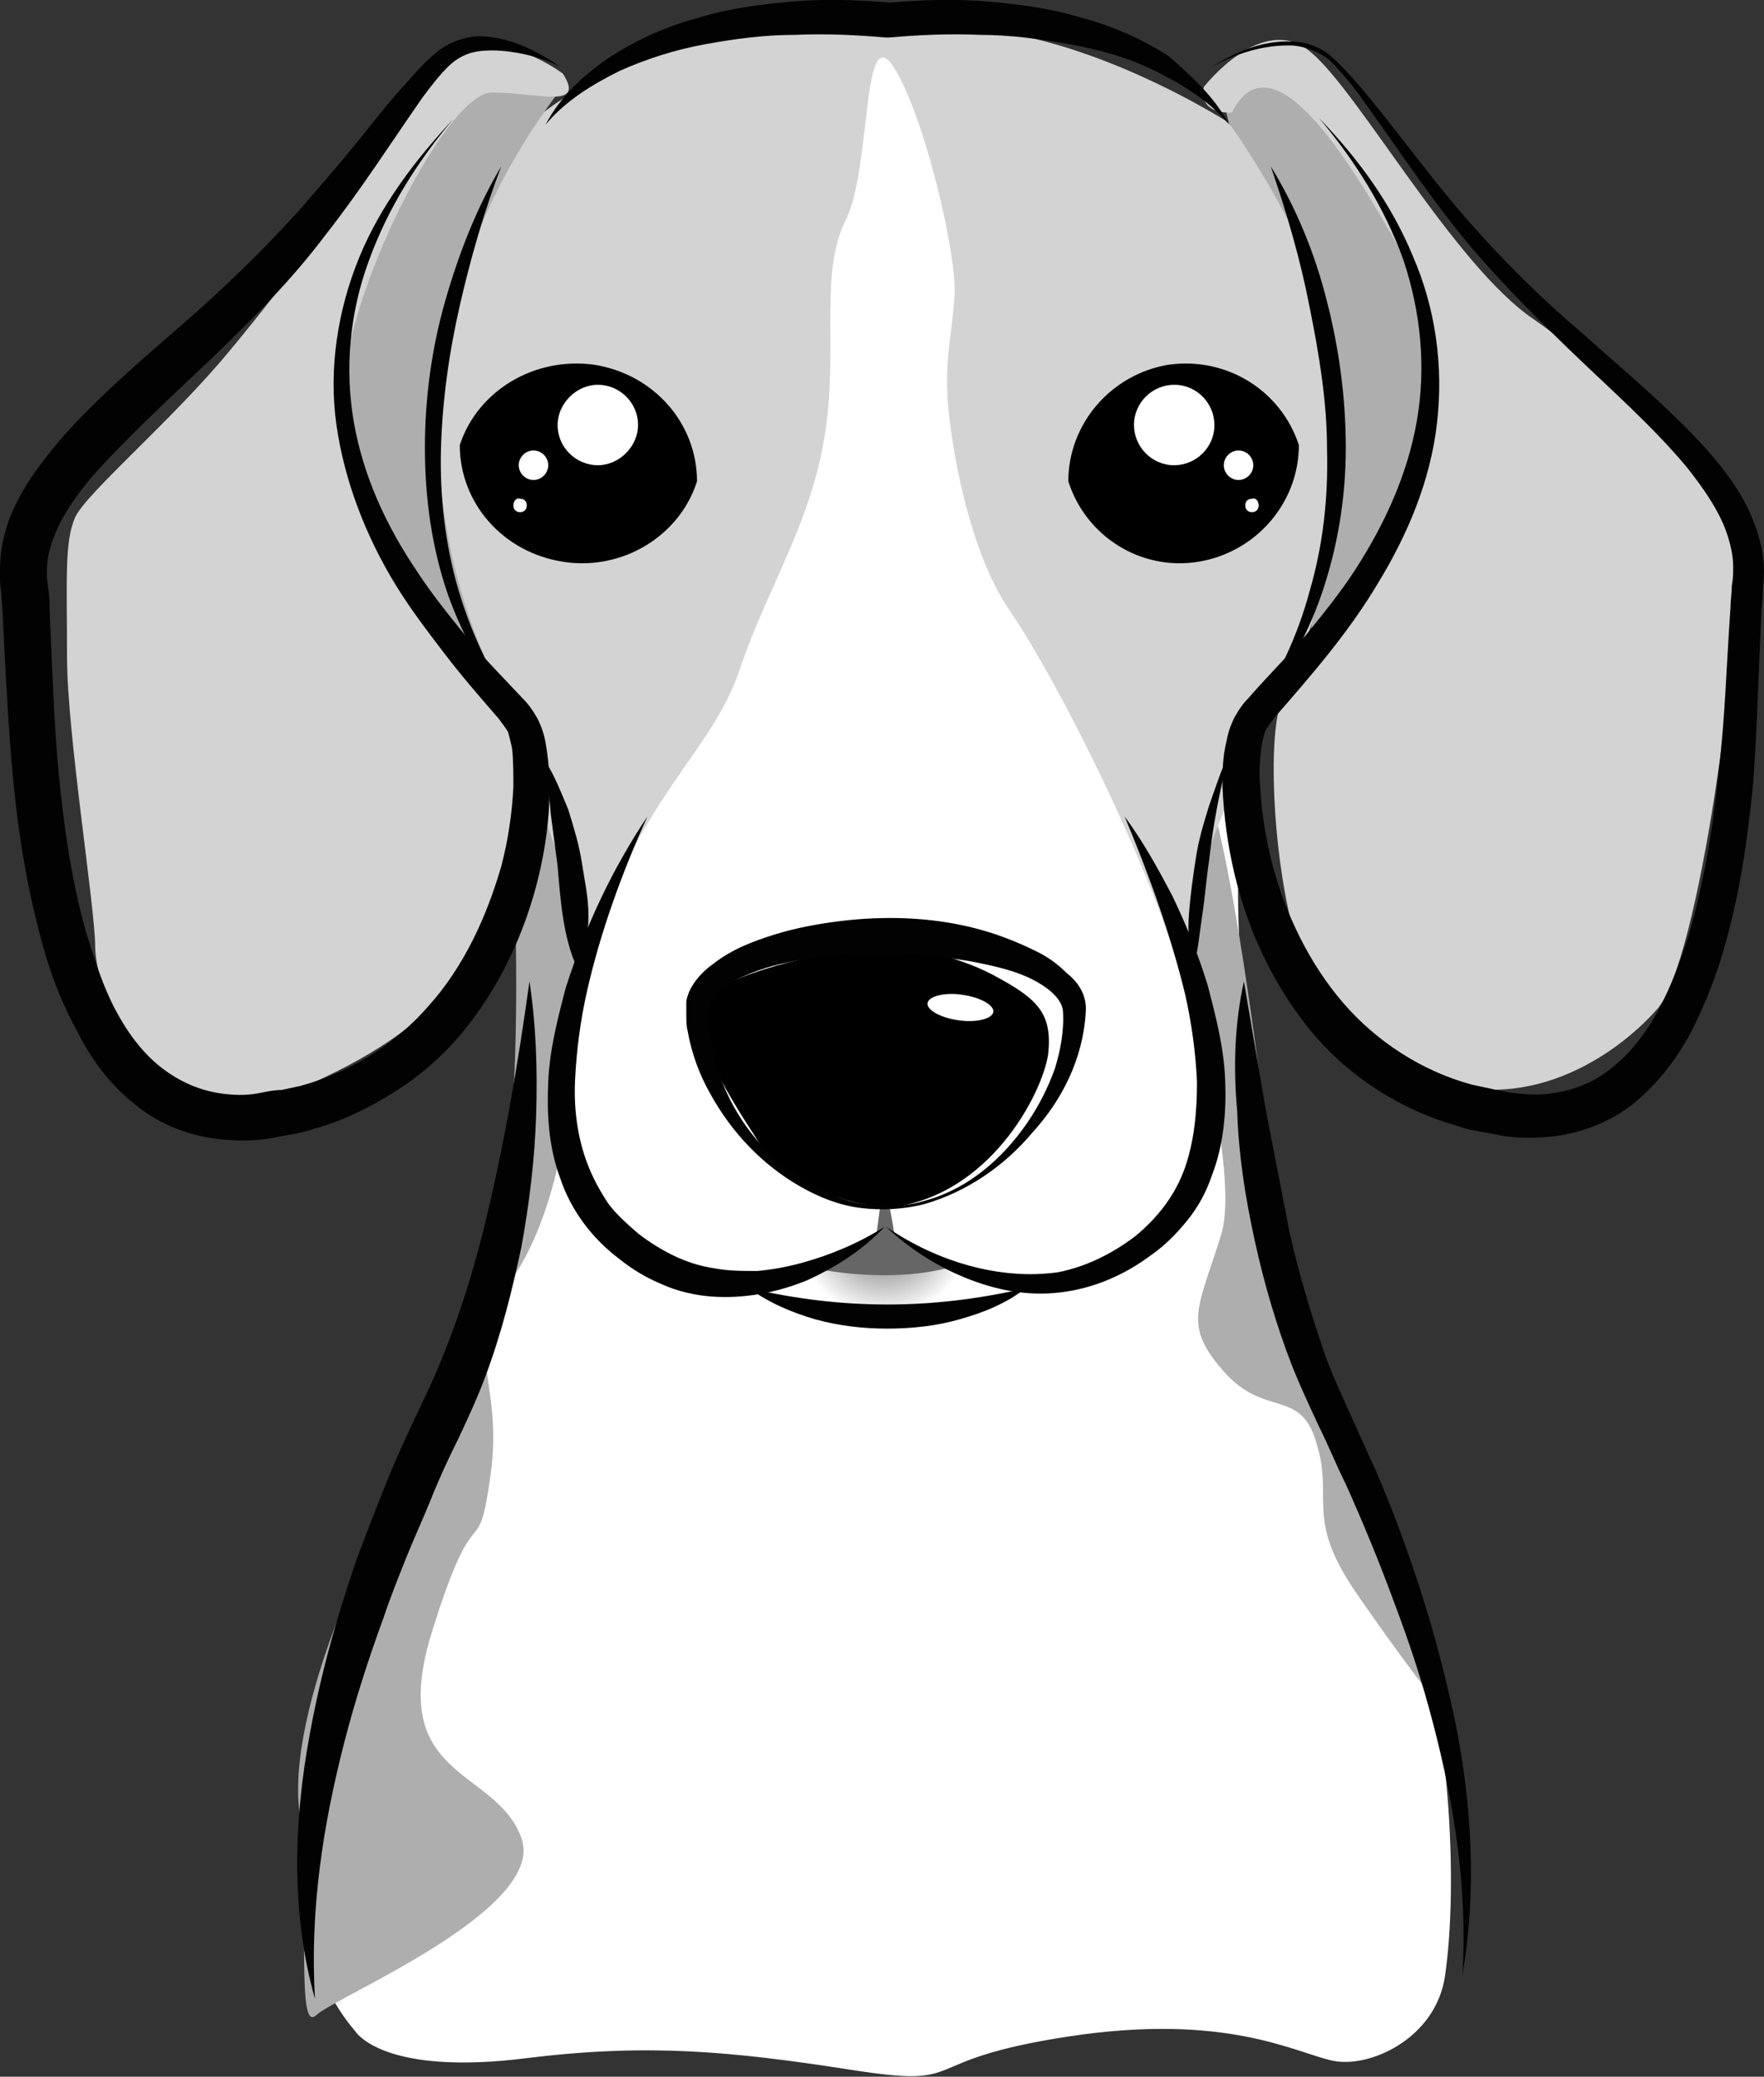 <?xml version="1.0" encoding="utf-8"?>
<!-- Generator: Adobe Illustrator 23.0.6, SVG Export Plug-In . SVG Version: 6.00 Build 0)  -->
<svg version="1.1" id="Layer_1" xmlns="http://www.w3.org/2000/svg" xmlns:xlink="http://www.w3.org/1999/xlink" x="0px" y="0px"
	 viewBox="0 0 131.6 154.9" style="enable-background:new 0 0 131.6 154.9;" xml:space="preserve">
<rect x="0" y="0" width="131.6" height="154.9" fill="#333333" stroke="none"/>
<style type="text/css">
	.st0{fill:#FFFFFF;}
	.st1{fill:#AEAEAE;}
	.st2{fill:url(#SVGID_1_);}
	.st3{fill:#D3D3D3;}
	.st4{fill:#666666;}
	.st5{fill:#020202;}
</style>
<g>
	<path class="st0" d="M39.5,66.7c0,0-1,21.6-4.2,30.3c-3.1,8.7-8.6,21.1-10.7,27.7c-2.1,6.5-4.4,19.5,1.9,26.8c0,0,2,3.4,12.9,2
		c9-1.1,15.2-0.5,24.2,0.9s4.3-0.7,16.1-2.5s16.9,1.2,19.7,1.8c2.7,0.6,7.7-1.6,8.4-6.3c1-6.8,0.4-19.7-2.7-27.8
		c-3.1-8.1-8.8-19.5-9.9-24.8c-1-5.3-3.8-26.8-2.5-32.9l-0.6-4.1H39.5V66.7z"/>
	<path class="st1" d="M38.4,66.5c0,0,0.6,16.1-1,22.4c-1.7,6.3-5.5,18.3-6.9,20.7c-1.5,2.4-9,16.7-8.2,25.2s-0.2,16.9,1.3,15.5
		s17.2-7.9,15.3-13.2c-1.9-5.3-10.1-4.3-6.7-15.3s3.4-4.7,4.4-11.8s-2.3-9.6,1.3-14.2c5.2-6.9,5-20.7,5.9-22.8
		c0.8-2-1.7-20.3-3.1-18.9C39.1,55.5,38.4,66.5,38.4,66.5z"/>
	<path class="st1" d="M87.1,68.3c0,0,5.7,18.3,4,23.8s-2.9,6.7,0.2,10.2c3.1,3.5,5.7,1.2,6.9,5.3c1.3,4.1-0.8,5.5,2.7,10.8
		c3.6,5.3,6.5,8.9,6.5,8.9s-2.5-10.6-4.2-14.8c-1.7-4.3-7.1-14-7.8-19.9C93.3,71.9,88.4,39.7,87.1,68.3z"/>
	
		<radialGradient id="SVGID_1_" cx="65.439" cy="-259.379" r="8.463" gradientTransform="matrix(1 0 0 -1 0.511 -167.647)" gradientUnits="userSpaceOnUse">
		<stop  offset="3.592810e-02" style="stop-color:#737373"/>
		<stop  offset="0.164" style="stop-color:#868686"/>
		<stop  offset="0.424" style="stop-color:#B6B6B6"/>
		<stop  offset="0.766" style="stop-color:#FFFFFF"/>
	</radialGradient>
	<path class="st2" d="M56.2,96c0,0,5.2,2.2,9.9,2.2c4.6,0,9.6-2.4,9.6-2.4s-7.6-2.4-9.6-4.3C66.1,91.6,61.2,95.1,56.2,96z"/>
	<path class="st3" d="M66.3,2.7c0,0-9-1.8-14.1,0c-5,1.8-11.5,4.3-14.9,8.9c-3.4,4.7-8.4,23.8-3.2,34c5.2,10.2,9.2,23.2,10.1,26
		c0.8,2.8,3.4,11,3.4,11h39c0,0,1.9-8.5,2.7-15.5c0.8-6.9,8.6-18.1,9-22.4s3.8-24-6.7-35.6C91.7,9.2,77-0.4,66.3,2.7z"/>
	<path class="st1" d="M91.7,9.2c0,0,8,11,8,18.9s-2.1,19.7-2.3,21.6c-0.2,1.8,11.1-13,11.1-22c0-8.9-9.4-22.4-13.6-22
		C90.7,6.1,91.3,7.8,91.7,9.2z"/>
	<path class="st1" d="M41.8,6.7c0,0-4.2-2.2-7.1-0.4S25,18.9,23.2,26.6c-1.9,7.7,0,15.7,2.7,19.5c2.7,3.9,12.6,7.5,12.6,7.5
		S23.5,30.9,41.8,6.7z"/>
	<path class="st0" d="M66.1,91.6c0,0-8.3,4.9-13.9,3.6c-5.6-1.3-13.4-9.9-8.8-23.1s9.7-15.9,11.8-22.2s5.7-11.4,6.5-18.7
		c0.7-5.9-0.5-11,1.4-14.8s1.2-14.8,3.5-11.5c2.3,3.4,4.9,14.4,4.6,17.3c-0.2,2.9-0.7,4.5-0.5,7.6s1.5,11.2,4.6,15.7
		C79,50.9,85.7,64.4,88,72.4c2.3,8.1,2.2,20.2-6.1,22C73.7,96.3,66.1,91.6,66.1,91.6z"/>
	<path class="st3" d="M42,5.5c0,0-6.1-4.7-9.4,0.2c-3.4,4.9-11.3,15.5-15.5,20.5C12.9,31.3,6.4,36.8,5.6,38.6C4.8,40.4,5,43.3,5,49
		c0,5.7,2.1,18.7,2.1,21.6c0,2.8,3.4,15.5,14.3,11S35.9,72.4,39,63.3c3.1-9.2,1-8.9-1.3-11.4C35.3,49.4,25,36.4,25.6,28.7
		S33.4,6.9,36.7,6.9C40.1,6.9,43.7,8.2,42,5.5z"/>
	<path class="st3" d="M89.8,6.5c0,0,4.4-5.7,8-2.6c3.6,3,10.7,15.9,16.6,19.9c5.9,4.1,14.7,12.4,15.1,18.1s-2.7,29.9-5.9,33.4
		c-3.1,3.5-9.9,8.1-17.4,4.9c-7.6-3.3-8.8-6.3-10.1-12.4s-1.5-14.4-0.2-16.1c1.3-1.6,8.4-11.8,10.1-17.9c1.7-6.1-0.2-13-2.3-16.5
		S95.1,2,91.9,8.4C91.9,8.4,89.4,8.6,89.8,6.5z"/>
	<path class="st4" d="M61.3,94.7c0,0,4.9,1,9.3-0.1c0,0-3.9-2.4-3.9-2.6c0-0.3-0.4-2.3-0.4-2.3h-0.6L65.4,92L61.3,94.7z"/>
	<path d="M66.1,90.1c0,0-6.8-0.7-9.1-4.3c-2.3-3.6-7-10.2-3.2-12.2s10-2.9,12.4-2.9c2.3,0,5.6,0.7,8.4,2.3c2.9,1.6,3.9,2.7,3.6,5.6
		C77.8,81.5,73.8,89.4,66.1,90.1z"/>
	<path class="st0" d="M74.1,75.5c-0.1,0.5-1.3,0.8-2.6,0.6c-1.4-0.2-2.4-0.8-2.3-1.3s1.3-0.8,2.6-0.6C73.2,74.4,74.2,75,74.1,75.5z"
		/>
	<path d="M44.3,27.2c4.5,0.7,7.7,4.4,7.7,8.7c-1.3,4.1-5.6,6.7-10,6c-4.5-0.7-7.7-4.4-7.7-8.7C35.6,29.2,39.8,26.6,44.3,27.2z"/>
	<path class="st0" d="M41.6,31.7c0,1.7,1.4,3,3,3s3-1.4,3-3c0-1.7-1.4-3-3-3S41.6,30.1,41.6,31.7z"/>
	<path class="st0" d="M38.7,34.7c0,0.6,0.5,1.1,1.1,1.1s1.1-0.5,1.1-1.1s-0.5-1.1-1.1-1.1C39.2,33.6,38.7,34.1,38.7,34.7z"/>
	<path class="st0" d="M38.3,37.7c0,0.3,0.2,0.5,0.5,0.5s0.5-0.2,0.5-0.5s-0.2-0.5-0.5-0.5C38.5,37.1,38.3,37.4,38.3,37.7z"/>
	<path d="M87.2,27.2c-4.3,0.7-7.5,4.4-7.5,8.7c1.3,4.1,5.4,6.7,9.7,6c4.3-0.7,7.5-4.4,7.5-8.7C95.6,29.2,91.6,26.6,87.2,27.2z"/>
	<path class="st0" d="M90.6,31.7c0,1.7-1.4,3-3,3c-1.7,0-3-1.4-3-3c0-1.7,1.4-3,3-3C89.3,28.7,90.6,30.1,90.6,31.7z"/>
	<path class="st0" d="M93.5,34.7c0,0.6-0.5,1.1-1.1,1.1s-1.1-0.5-1.1-1.1s0.5-1.1,1.1-1.1C93,33.6,93.5,34.1,93.5,34.7z"/>
	<path class="st0" d="M93.9,37.7c0,0.3-0.2,0.5-0.5,0.5s-0.5-0.2-0.5-0.5s0.2-0.5,0.5-0.5C93.7,37.1,93.9,37.4,93.9,37.7z"/>
	<path class="st5" d="M41.8,5c-0.9-0.5-1.9-0.8-2.9-1c-1-0.2-2-0.3-3-0.2S34.1,4.3,33.4,5s-1.3,1.5-1.9,2.3
		c-2.3,3.3-4.6,6.9-7.2,10.2c-5.1,6.8-12,12-17.3,17.9c-1.3,1.5-2.4,3.1-3,4.7c-0.3,0.8-0.5,1.6-0.5,2.4c0,0.2,0,0.4,0,0.6l0.1,0.8
		c0.1,0.6,0.1,1.1,0.1,1.6c0.2,4.2,0.3,8.3,0.7,12.4s1,8.1,2.1,11.9c0.6,1.9,1.2,3.8,2.1,5.5c0.9,1.7,2,3.2,3.4,4.3
		c1.4,1.1,3,1.8,4.8,2c0.9,0.1,1.8,0.1,2.7-0.1c0.5-0.1,1-0.2,1.5-0.2c0.5-0.1,0.9-0.2,1.4-0.3c3.7-1,7.1-3.1,9.6-6
		c2.6-2.9,4.3-6.6,5.4-10.4c0.5-1.9,0.8-3.9,0.9-5.9c0-1,0-2-0.1-2.9c-0.1-0.4-0.2-0.9-0.3-1.2c-0.1-0.2-0.4-0.6-0.7-1
		c-1.3-1.5-2.7-3.1-4-4.8c-1.3-1.7-2.6-3.4-3.7-5.2c-2.2-3.6-3.8-7.7-4.4-11.9c-0.6-4.2,0.1-8.6,1.7-12.5c1.6-3.9,4.2-7.3,7-10.3
		l0,0l0,0c-2.7,3.2-4.9,6.7-6.3,10.6c-1.4,3.8-1.8,8-1.1,12s2.4,7.7,4.7,11.1c1.1,1.7,2.4,3.3,3.7,4.9c1.3,1.6,2.7,3,4.2,4.6
		c0.4,0.4,0.7,0.8,1.1,1.5c0.3,0.6,0.5,1.2,0.6,1.8c0.2,1.1,0.3,2.3,0.3,3.4c0,2.2-0.3,4.4-0.8,6.5c-1,4.2-2.9,8.3-5.7,11.7
		c-1.4,1.7-3.1,3.2-5,4.4c-1.9,1.2-3.9,2.2-6.1,2.8c-0.5,0.2-1.1,0.3-1.6,0.4c-0.6,0.1-1.1,0.2-1.6,0.3c-1.2,0.2-2.3,0.2-3.5,0.1
		c-2.4-0.2-4.8-1.1-6.6-2.6C8.2,80.9,6.8,79,5.8,77c-1.1-2-1.9-4-2.5-6.1C2.1,66.7,1.4,62.5,1,58.3c-0.4-4.2-0.6-8.4-0.8-12.5
		c0-0.5-0.1-1-0.1-1.5L0,43.4c0-0.3,0-0.6,0-1c0-1.3,0.3-2.6,0.7-3.7c0.9-2.3,2.3-4.1,3.7-5.8c2.9-3.3,6.1-6,9.2-8.7
		c3.1-2.7,6-5.5,8.8-8.6c1.3-1.5,2.7-3.1,4-4.7c1.3-1.6,2.6-3.3,4-4.8c0.7-0.8,1.4-1.6,2.3-2.3s2.1-1.1,3.2-1.1
		C38.1,2.8,40.1,3.8,41.8,5L41.8,5L41.8,5z"/>
	<path class="st5" d="M37.4,12.4c-1.3,3.4-2.3,6.9-3.1,10.4c-0.8,3.5-1.3,7.1-1.4,10.6c-0.1,3.6,0.3,7.2,1.3,10.6s2.6,6.7,4.7,9.7
		l0,0l0,0c-2.4-2.7-4.3-6-5.5-9.4c-1.2-3.5-1.7-7.2-1.7-10.9c0-3.7,0.5-7.4,1.5-10.9C34.2,19,35.5,15.6,37.4,12.4L37.4,12.4
		L37.4,12.4z"/>
	<path class="st5" d="M40.7,56.8c0.7,1.1,1.2,2.4,1.7,3.6c0.4,1.3,0.8,2.6,1,3.9c0.2,1.3,0.5,2.6,0.5,4c0,1.3-0.2,2.7-0.8,4l0,0l0,0
		c-0.6-1.3-0.9-2.6-1.1-3.9s-0.3-2.6-0.4-3.8l-0.5-3.8C41,59.5,40.8,58.2,40.7,56.8C40.7,56.9,40.7,56.8,40.7,56.8L40.7,56.8z"/>
	<path class="st5" d="M48.3,60.9c-1.9,4.2-3.5,8.6-4.5,13c-0.5,2.2-0.8,4.5-0.9,6.7s0.2,4.4,1,6.4c0.4,1,0.9,1.9,1.5,2.8
		c0.6,0.8,1.4,1.5,2.2,2.2c1.7,1.3,3.6,2.3,5.7,2.6c1,0.2,2.1,0.2,3.2,0.2c1.1-0.1,2.2-0.3,3.3-0.6c2.2-0.6,4.3-1.5,6.2-2.7l0,0l0,0
		c-1.6,1.7-3.6,3-5.8,4c-2.2,0.9-4.7,1.4-7.2,1.2c-1.2-0.1-2.5-0.4-3.6-0.9c-1.2-0.5-2.2-1.1-3.2-1.9c-2-1.5-3.6-3.6-4.4-6
		c-0.9-2.4-1-4.9-0.9-7.2c0.1-2.4,0.7-4.7,1.3-7C43.7,69,45.7,64.8,48.3,60.9L48.3,60.9L48.3,60.9z"/>
	<path class="st5" d="M81,75.5c-0.2,3.5-1.8,6.6-4,9c-2.1,2.5-4.9,4.4-8,5.3c-1.5,0.4-3.2,0.5-4.8,0.3c-1.6-0.2-3.1-0.8-4.5-1.6
		c-2.8-1.6-5.1-4-6.7-6.9c-0.8-1.4-1.4-3-1.7-4.7c-0.1-0.4-0.1-0.8-0.1-1.3v-0.2c0-0.1,0-0.1,0-0.2c0-0.2,0-0.3,0-0.4
		c0-0.3,0.1-0.5,0.2-0.8c0.4-0.9,1.1-1.6,1.8-2.1c1.4-1.1,3-1.7,4.6-2.2s3.3-0.8,4.9-1c3.3-0.4,6.7-0.3,9.9,0.5
		c1.6,0.4,3.2,1,4.8,1.8c0.8,0.4,1.5,0.9,2.2,1.6C80.5,73.3,81.1,74.3,81,75.5L81,75.5z M79.3,75.4c-0.1-1-1.3-1.9-2.6-2.5
		c-1.3-0.6-2.8-0.9-4.3-1.2c-3-0.5-6.1-0.6-9.2-0.5c-1.5,0.1-3.1,0.3-4.5,0.6c-1.5,0.3-2.9,0.8-4.2,1.5c-0.6,0.4-1.1,0.8-1.4,1.3
		C53,74.7,53,74.8,52.9,75c0,0.1,0,0.1,0,0.2v0.1v0.1c0,0.4,0,0.7,0,1.1c0.1,1.5,0.5,3,1.1,4.5c1.2,2.9,3.3,5.4,6,7.1
		s6.1,2.4,9.2,1.4c3.1-0.9,5.6-3.1,7.4-5.7c0.9-1.3,1.6-2.7,2.1-4.1C79.1,78.4,79.4,76.9,79.3,75.4z"/>
	<path class="st5" d="M90.4,5c1.7-1.1,3.8-2,5.9-1.9c1.1,0,2.2,0.4,3,1.1c0.8,0.7,1.5,1.5,2.2,2.3c2.7,3.2,5.1,6.6,7.8,9.7
		c2.7,3.1,5.6,6,8.8,8.7c3.1,2.8,6.3,5.4,9.2,8.6c1.4,1.6,2.8,3.4,3.6,5.6c0.4,1.1,0.7,2.3,0.7,3.5c0,0.6-0.1,1.3-0.1,1.7
		c0,0.5-0.1,1-0.1,1.5c-0.2,4.1-0.3,8.3-0.6,12.5c-0.4,4.2-1,8.4-2.2,12.5c-0.6,2.1-1.4,4.1-2.4,6.1c-1,1.9-2.4,3.8-4.2,5.3
		s-4.2,2.4-6.5,2.6c-1.2,0.1-2.3,0.1-3.5-0.1c-0.5-0.1-1-0.2-1.6-0.3c-0.6-0.1-1.1-0.2-1.6-0.4c-4.3-1.2-8.2-3.7-11-7.1
		s-4.7-7.5-5.7-11.7c-0.5-2.1-0.8-4.3-0.9-6.5c0-1.1,0-2.2,0.3-3.4c0.1-0.6,0.3-1.2,0.6-1.8c0.4-0.7,0.7-1.1,1.1-1.5
		c1.4-1.6,2.8-3,4.2-4.6c1.3-1.6,2.6-3.2,3.7-4.9c2.2-3.4,3.9-7.1,4.6-11.1c0.7-4,0.3-8.1-1-12c-1.4-3.9-3.6-7.4-6.3-10.6l0,0l0,0
		c2.9,3,5.4,6.4,7,10.3c1.7,3.9,2.3,8.2,1.8,12.5s-2.2,8.3-4.4,11.9c-2.2,3.7-5,6.9-7.7,10c-0.3,0.4-0.6,0.8-0.7,1
		c-0.1,0.3-0.2,0.7-0.3,1.2c-0.1,0.9-0.2,1.9-0.1,2.8c0.1,2,0.4,3.9,0.9,5.9c1,3.8,2.8,7.5,5.3,10.4s5.9,5.1,9.6,6.1
		c0.5,0.1,0.9,0.2,1.4,0.3c0.4,0.1,1,0.2,1.5,0.3c0.9,0.1,1.8,0.2,2.7,0.1c1.8-0.2,3.5-0.8,4.9-2c1.4-1.1,2.6-2.7,3.5-4.4
		c0.9-1.7,1.6-3.6,2.2-5.5c1.1-3.8,1.8-7.9,2.2-12c0.5-4.1,0.6-8.2,0.9-12.4c0-0.5,0.1-1.1,0.1-1.6c0.1-0.6,0.1-0.9,0.1-1.4
		c0-0.9-0.2-1.7-0.5-2.6c-0.6-1.7-1.8-3.4-3-4.9c-2.6-3.1-5.7-5.8-8.7-8.7c-3-2.9-6-5.9-8.6-9.2s-4.9-6.8-7.3-10.1
		c-0.6-0.8-1.3-1.6-2-2.3c-0.7-0.6-1.7-1-2.7-1.1C94.3,3.3,92.2,4,90.4,5L90.4,5L90.4,5z"/>
	<path class="st5" d="M94.8,12.4c1.9,3.1,3.3,6.5,4.2,10.1c0.9,3.5,1.4,7.2,1.4,10.9c0,3.7-0.6,7.4-1.8,10.9s-3.1,6.7-5.4,9.5l0,0
		l0,0c2-3,3.6-6.3,4.5-9.7c1-3.4,1.4-7,1.3-10.6c0-3.6-0.6-7.1-1.3-10.6C97,19.3,96,15.9,94.8,12.4L94.8,12.4L94.8,12.4z"/>
	<path class="st5" d="M91.7,56.2c-0.7,2.7-1.2,5.3-1.5,8c-0.2,1.3-0.3,2.7-0.5,4s-0.3,2.7-0.7,4.1l0,0l0,0c-0.3-1.4-0.4-2.8-0.3-4.1
		c0.1-1.4,0.3-2.8,0.5-4.1c0.2-1.4,0.6-2.7,1-4C90.7,58.7,91.1,57.4,91.7,56.2L91.7,56.2L91.7,56.2z"/>
	<path class="st5" d="M83.9,60.9c1.4,1.9,2.5,3.9,3.6,6c1,2.1,1.9,4.3,2.6,6.6c0.6,2.3,1.2,4.6,1.3,7c0.1,2.4-0.1,4.9-1,7.2
		c-0.4,1.2-1,2.3-1.8,3.3c-0.8,1-1.7,1.9-2.7,2.6c-2,1.5-4.3,2.5-6.8,2.8s-4.9-0.2-7.1-1.1c-2.2-0.9-4.2-2.2-5.9-3.8l0,0l0,0
		c1.9,1.3,4,2.3,6.2,2.9c2.2,0.6,4.4,0.8,6.6,0.5c2.1-0.4,4.1-1.4,5.8-2.7c1.7-1.4,3-3.1,3.7-5.1s0.9-4.2,0.9-6.4
		c-0.1-2.2-0.4-4.4-0.9-6.6C87.3,69.6,85.7,65.2,83.9,60.9L83.9,60.9L83.9,60.9z"/>
	<path class="st5" d="M91.7,9.3c-1.5-1.8-3.5-3-5.5-4s-4.2-1.6-6.4-2c-2.2-0.4-4.5-0.7-6.7-0.7c-2.3-0.1-4.5,0-6.8,0.2
		c-0.1,0-0.2,0-0.2,0c-2.3-0.2-4.5-0.3-6.8-0.2c-2.3,0-4.5,0.3-6.7,0.7s-4.4,1.1-6.4,2c-2,1-4,2.2-5.5,4l0,0l0,0
		c1.1-2.1,2.9-3.8,4.9-5.1s4.3-2.3,6.6-2.9c2.3-0.7,4.7-1,7.1-1.2s4.8-0.1,7.2,0.1h-0.2c2.4-0.2,4.8-0.3,7.2-0.1
		c2.4,0.2,4.8,0.5,7.1,1.2c2.3,0.6,4.6,1.6,6.6,2.9C88.8,5.6,90.6,7.2,91.7,9.3L91.7,9.3L91.7,9.3z"/>
	<path class="st5" d="M76.5,96.1c-1.4,1.1-3.1,1.8-4.9,2.3c-1.7,0.5-3.6,0.7-5.4,0.7s-3.6-0.2-5.4-0.7c-1.7-0.5-3.4-1.2-4.9-2.3l0,0
		l0,0c1.8,0.4,3.5,0.7,5.2,0.9s3.4,0.3,5.1,0.3s3.4-0.1,5.1-0.3C73,96.8,74.7,96.5,76.5,96.1L76.5,96.1L76.5,96.1z"/>
	<path class="st5" d="M39.5,73.2c0.5,3.3,0.6,6.6,0.5,9.9s-0.5,6.6-1.1,9.9c-0.7,3.3-1.5,6.5-2.7,9.7c-0.6,1.6-1.3,3.1-2,4.6
		c-0.7,1.4-1.4,2.9-2,4.4s-1.3,3-1.9,4.5s-1.2,3-1.7,4.5c-1.1,3-2.1,6.1-2.9,9.2c-1.6,6.2-2.6,12.6-2.2,19.2l0,0l0,0
		c-1.8-6.4-1.6-13.2-0.4-19.7c0.6-3.3,1.4-6.5,2.4-9.7c0.5-1.6,1-3.2,1.6-4.7c0.6-1.6,1.2-3.1,1.8-4.6s1.3-3,2-4.5
		c0.7-1.5,1.4-2.9,2-4.4c1.2-2.9,2.2-6,3-9.1C37.5,86.1,38.6,79.7,39.5,73.2L39.5,73.2L39.5,73.2z"/>
	<path class="st5" d="M92.8,73.2l1.6,9.4c0.6,3.1,1.2,6.2,1.8,9.3c0.7,3.1,1.6,6.1,2.6,9c0.5,1.5,1.2,2.9,1.8,4.3
		c0.7,1.5,1.3,2.9,2,4.4c1.3,3,2.4,6,3.4,9.1s1.8,6.2,2.5,9.4c1.3,6.3,1.7,12.9,0.6,19.2l0,0l0,0c0.4-6.4-0.6-12.7-2.2-18.8
		c-0.8-3.1-1.8-6.1-2.9-9c-1.1-3-2.3-5.9-3.6-8.8c-0.7-1.4-1.3-2.9-2-4.3c-0.7-1.5-1.4-3-2-4.5c-1.2-3.1-2.1-6.2-2.8-9.4
		s-1.2-6.4-1.3-9.6C92,79.6,92.1,76.4,92.8,73.2C92.7,73.2,92.8,73.2,92.8,73.2L92.8,73.2z"/>
</g>
</svg>
